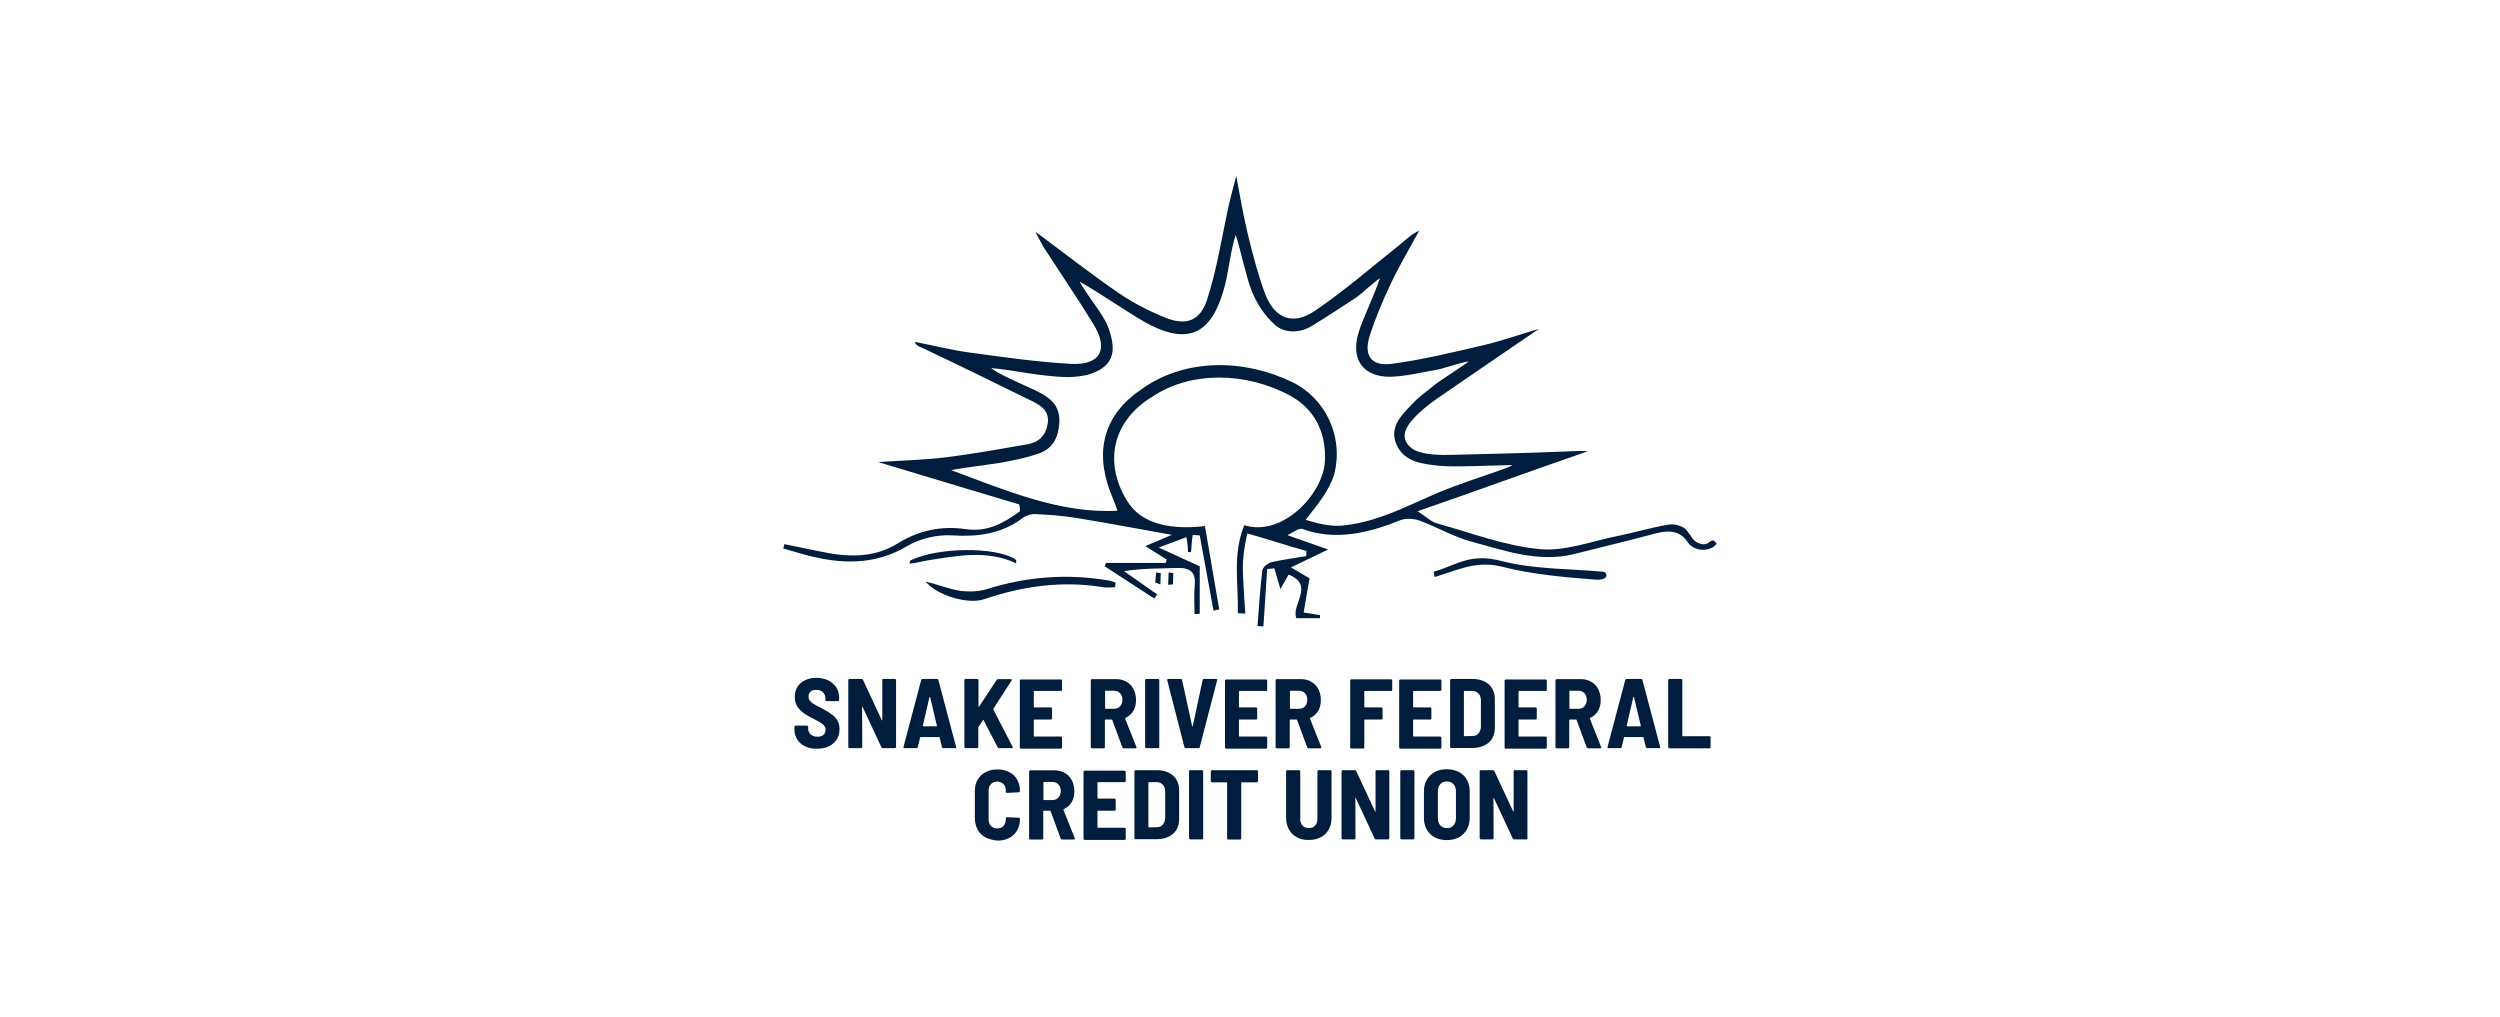 <svg width="150" height="61" viewBox="0 0 150 61" fill="none" xmlns="http://www.w3.org/2000/svg">
<path d="M69.366 34.346L69.312 34.946L69.624 35.065L69.645 34.388L69.366 34.346Z" fill="#001D3D"/>
<path d="M70.12 34.346L70.088 35.086L70.378 35.065L70.399 34.388L70.12 34.346Z" fill="#001D3D"/>
<path d="M61.156 30.267C58.398 29.44 55.629 28.614 52.688 27.723C54.158 27.627 55.489 27.594 56.809 27.433C58.419 27.23 60.029 26.94 61.628 26.661C62.315 26.543 62.744 26.156 62.862 25.416C62.98 24.632 62.433 24.321 61.918 24.064C59.675 22.969 57.668 21.971 55.414 20.908C55.307 20.855 54.942 20.758 54.888 20.511C55.994 20.726 57.088 21.005 58.194 21.155C60.2 21.423 62.218 21.724 64.246 21.831C66.028 21.928 66.543 20.962 65.599 19.438C64.654 17.903 63.646 16.422 62.669 14.909C62.497 14.652 62.368 14.362 62.122 13.9C63.903 15.22 65.459 16.444 67.091 17.56C67.96 18.161 68.926 18.655 69.902 19.052C71.158 19.567 72.017 19.266 72.435 17.946C72.993 16.218 73.283 14.405 73.659 12.623C73.798 11.947 73.991 11.303 74.174 10.562C74.399 11.732 74.592 12.902 74.871 14.061C75.161 15.252 75.472 16.444 75.891 17.592C76.46 19.105 77.554 19.556 78.885 18.655C80.645 17.463 82.255 16.057 83.919 14.737C84.305 14.426 84.648 14.072 85.153 13.836C84.584 14.898 83.962 15.929 83.446 17.023C82.963 18.043 82.523 19.084 82.18 20.157C81.804 21.316 82.277 21.992 83.489 21.831C85.357 21.584 87.203 21.134 89.038 20.704C90.09 20.457 91.109 20.093 92.343 19.728C90.186 21.198 88.222 22.54 86.258 23.892C85.7 24.278 84.605 25.115 84.337 25.824C84.101 26.478 84.638 26.897 84.917 27.026C85.486 27.294 86.409 27.305 86.988 27.294C89.553 27.23 91.614 27.187 94.178 27.079C94.415 27.069 94.994 27.036 95.263 27.079C91.957 28.217 88.662 29.43 85.056 30.674C85.636 31.05 85.872 31.308 86.226 31.404C88.276 31.973 90.304 32.757 92.397 32.95C93.921 33.089 95.509 32.467 97.076 32.156C98.085 31.952 99.072 31.651 100.092 31.479C100.403 31.426 100.682 31.49 100.993 31.64C101.294 31.801 101.466 32.316 101.766 32.51C101.852 32.563 102.088 32.692 102.324 32.649C102.593 32.606 102.732 32.188 103 32.628C102.593 33.154 101.627 33.089 101.262 32.531C100.704 31.683 99.877 31.855 99.094 32.07C97.495 32.499 96.067 32.832 94.458 33.239C92.311 33.776 90.293 33.036 88.287 32.499C87.213 32.209 86.215 31.619 85.163 31.233C84.809 31.104 84.316 31.082 83.962 31.233C82.137 31.973 80.109 32.467 78.155 31.737C77.962 31.662 77.608 31.919 77.254 32.113C77.984 32.37 78.713 32.628 79.69 32.971C78.832 33.379 78.198 33.69 77.458 34.044L78.574 34.699C78.456 35.364 78.338 36.03 78.22 36.749C78.595 36.813 78.907 36.867 79.207 36.91C79.196 37.017 79.196 36.974 79.196 37.092H77.78C77.458 36.255 78.907 35.128 77.318 34.474C77.136 34.796 76.986 35.053 76.825 35.343C76.685 34.882 76.578 34.495 76.46 34.098C76.213 34.13 76.277 34.12 76.031 34.141C75.955 35.289 75.88 36.438 75.805 37.586C75.687 37.575 75.569 37.575 75.451 37.565C75.537 36.448 75.601 35.332 75.741 34.227C75.762 34.034 76.073 33.787 76.288 33.733C76.975 33.572 77.672 33.486 78.37 33.368C78.381 33.197 78.381 33.229 78.381 33.057C77.232 32.746 76.191 32.381 74.839 32.005C74.839 32.005 74.571 33.111 74.571 34.012C74.571 34.914 74.721 36.813 74.721 36.813C74.571 36.803 74.421 36.803 74.27 36.792C74.313 35.042 73.938 33.261 74.657 31.512C76.921 32.231 79.4 29.666 79.497 27.648C79.583 25.91 78.832 24.514 77.415 23.742C74.732 22.293 71.426 22.271 69.151 23.795C66.779 25.223 66.178 27.723 67.638 30.073C68.529 31.512 70.385 31.791 72.296 31.565C72.585 33.229 72.865 34.892 73.154 36.566C73.036 36.588 72.918 36.609 72.811 36.642C72.532 35.139 72.263 33.626 71.984 32.123C71.802 32.123 71.748 32.102 71.566 32.091C71.501 32.381 71.48 33.078 71.469 33.089C71.426 33.164 71.276 33.121 71.276 33.1C71.276 32.832 71.233 32.478 71.19 32.231C70.772 32.392 70.181 32.596 69.527 32.853C70.439 33.272 71.169 33.604 71.984 33.98V36.824C71.877 36.835 71.781 36.835 71.673 36.846C71.673 36.277 71.63 35.697 71.684 35.128C71.759 34.334 71.416 34.055 70.643 34.077C69.613 34.12 68.582 34.087 67.445 34.27C68.11 34.731 68.765 35.203 69.43 35.665L69.258 35.912C68.271 35.268 67.273 34.624 66.286 33.98C66.318 33.873 66.318 33.883 66.35 33.776H69.945C69.978 33.669 69.978 33.679 69.999 33.572C69.602 33.325 69.205 33.078 68.722 32.767C69.258 32.542 69.688 32.359 70.31 32.091C68.26 31.726 66.404 31.372 64.547 31.072C63.742 30.943 62.916 30.878 62.1 30.846C61.853 30.836 61.553 30.932 61.36 31.082C60.083 32.038 58.677 32.22 57.12 32.123C56.24 32.07 55.21 32.306 54.448 32.757C52.473 33.937 50.456 33.851 48.374 33.304C47.912 33.186 47.462 33.036 47 32.907L47.064 32.649C47.934 32.821 48.792 33.014 49.662 33.175C51.132 33.443 52.559 33.422 53.901 32.585C55.124 31.823 56.509 31.533 57.936 31.748C59.245 31.941 60.233 31.383 61.199 30.674C61.188 30.46 61.188 30.438 61.156 30.267ZM67.048 30.642C66.983 30.395 66.726 29.816 66.597 29.462C65.663 26.951 66.296 24.815 68.518 23.334C71.104 21.488 74.657 21.52 77.554 22.937C79.475 23.87 80.656 26.146 80.044 28.496C79.69 29.526 79.089 30.224 78.338 31.19C79.035 31.404 79.84 31.608 80.559 31.533C83.189 31.276 85.303 29.805 87.739 29.011C88.19 28.818 90.744 28.013 90.734 27.906C89.853 27.906 87.256 28.045 86.387 27.949C85.378 27.841 84.241 27.745 83.779 26.65C83.328 25.577 84.155 24.847 84.82 24.149C85.185 23.763 85.636 23.462 86.044 23.119C86.409 22.819 87.761 21.982 88.126 21.681C87.739 21.724 86.494 22.142 86.215 22.185C85.303 22.336 84.391 22.572 83.479 22.604C81.826 22.647 81.042 21.606 81.493 20.028C81.751 19.127 82.416 17.839 82.792 16.691C82.277 17.055 81.633 17.689 81.311 17.893C80.452 18.451 79.594 19.019 78.713 19.556C77.995 19.996 77.061 20.017 76.471 19.47C75.87 18.912 75.43 18.268 75.097 17.442C74.785 16.68 74.41 14.877 74.142 14.093C73.873 14.866 73.68 16.412 73.519 17.034C72.897 19.449 71.781 21.048 68.722 19.341C67.617 18.719 66.017 17.592 64.772 16.895C65.223 17.71 66.189 18.858 66.468 19.578C66.951 20.855 66.994 21.917 65.406 22.443C65.041 22.561 64.461 22.625 64.075 22.625C62.508 22.615 60.566 22.153 59.471 22.089C60.147 22.615 61.993 23.302 62.605 23.677C63.248 24.064 63.613 24.568 63.56 25.384C63.495 26.274 63.163 26.929 62.304 27.219C61.746 27.412 61.166 27.541 60.598 27.659C59.642 27.863 58.14 28.002 57.067 28.206C60.383 29.44 63.656 30.836 67.048 30.642Z" fill="#001D3D"/>
<path d="M66.907 35.236C66.671 35.236 66.435 35.268 66.21 35.236C63.752 34.828 61.38 35.16 59.041 35.955C58.075 36.276 56.24 35.74 55.531 34.892C56.282 35.075 57.098 35.396 57.699 35.461C58.203 35.514 58.751 35.493 59.223 35.343C61.616 34.592 64.042 34.409 66.51 34.828C66.66 34.849 66.8 34.913 66.939 34.956C66.929 35.032 66.918 35.139 66.907 35.236Z" fill="#001D3D"/>
<path d="M60.962 33.797C59.234 32.982 57.431 33.346 55.714 33.615C55.306 33.679 54.995 33.787 54.587 33.819C54.587 33.754 54.544 33.669 54.694 33.593C56.358 32.831 59.663 32.81 60.876 33.529C61.015 33.626 60.972 33.69 60.962 33.797Z" fill="#001D3D"/>
<path d="M48.309 44.782C48.105 44.686 47.944 44.546 47.837 44.374C47.729 44.203 47.665 43.999 47.665 43.763V43.612C47.665 43.591 47.676 43.58 47.687 43.559C47.697 43.548 47.719 43.537 47.74 43.537H48.416C48.438 43.537 48.449 43.548 48.47 43.559C48.481 43.57 48.491 43.591 48.491 43.612V43.72C48.491 43.859 48.545 43.977 48.642 44.063C48.749 44.16 48.878 44.203 49.06 44.203C49.211 44.203 49.328 44.16 49.414 44.085C49.5 44.01 49.532 43.902 49.532 43.784C49.532 43.698 49.511 43.612 49.457 43.548C49.404 43.484 49.328 43.419 49.243 43.366C49.146 43.312 49.007 43.226 48.813 43.13C48.577 43.011 48.384 42.904 48.234 42.797C48.084 42.69 47.955 42.561 47.847 42.4C47.74 42.239 47.687 42.046 47.687 41.809C47.687 41.584 47.74 41.38 47.847 41.209C47.955 41.037 48.105 40.908 48.309 40.811C48.502 40.715 48.727 40.672 48.985 40.672C49.253 40.672 49.489 40.725 49.693 40.822C49.897 40.919 50.058 41.069 50.176 41.241C50.294 41.423 50.348 41.627 50.348 41.874V41.992C50.348 42.013 50.337 42.024 50.327 42.046C50.316 42.056 50.294 42.067 50.273 42.067H49.597C49.575 42.067 49.565 42.056 49.543 42.046C49.532 42.035 49.522 42.013 49.522 41.992V41.885C49.522 41.745 49.468 41.627 49.371 41.53C49.275 41.434 49.135 41.391 48.964 41.391C48.824 41.391 48.706 41.423 48.631 41.498C48.545 41.573 48.513 41.67 48.513 41.799C48.513 41.885 48.534 41.971 48.588 42.035C48.631 42.099 48.706 42.164 48.803 42.228C48.899 42.292 49.05 42.367 49.253 42.464L49.382 42.539C49.608 42.668 49.79 42.775 49.919 42.872C50.048 42.969 50.155 43.087 50.241 43.226C50.327 43.366 50.37 43.537 50.37 43.741C50.37 44.106 50.252 44.385 50.005 44.6C49.758 44.815 49.436 44.922 49.039 44.922C48.749 44.933 48.513 44.879 48.309 44.782Z" fill="#001D3D"/>
<path d="M52.948 40.758C52.959 40.747 52.98 40.736 53.002 40.736H53.689C53.71 40.736 53.721 40.747 53.742 40.758C53.753 40.768 53.764 40.79 53.764 40.811V44.814C53.764 44.836 53.753 44.846 53.742 44.868C53.732 44.879 53.71 44.889 53.689 44.889H52.97C52.927 44.889 52.905 44.868 52.884 44.836L51.757 42.421C51.746 42.41 51.746 42.4 51.736 42.4C51.725 42.4 51.725 42.41 51.725 42.421L51.736 44.814C51.736 44.836 51.725 44.846 51.714 44.868C51.703 44.879 51.682 44.889 51.66 44.889H50.974C50.952 44.889 50.941 44.879 50.92 44.868C50.909 44.857 50.898 44.836 50.898 44.814V40.811C50.898 40.79 50.909 40.779 50.92 40.758C50.931 40.747 50.952 40.736 50.974 40.736H51.693C51.736 40.736 51.757 40.758 51.779 40.79L52.905 43.205C52.916 43.215 52.916 43.226 52.927 43.226C52.938 43.226 52.938 43.215 52.938 43.205V40.811C52.927 40.79 52.927 40.768 52.948 40.758Z" fill="#001D3D"/>
<path d="M56.517 44.825L56.378 44.245C56.378 44.235 56.367 44.224 56.345 44.224H55.24C55.229 44.224 55.219 44.235 55.208 44.245L55.068 44.825C55.058 44.868 55.025 44.889 54.993 44.889H54.274C54.22 44.889 54.199 44.868 54.21 44.814L55.272 40.8C55.283 40.758 55.315 40.736 55.358 40.736H56.217C56.26 40.736 56.292 40.758 56.303 40.8L57.365 44.814L57.376 44.836C57.376 44.868 57.354 44.889 57.311 44.889H56.592C56.56 44.879 56.528 44.868 56.517 44.825ZM55.38 43.569C55.39 43.58 55.39 43.58 55.401 43.58H56.184C56.195 43.58 56.195 43.58 56.206 43.569C56.217 43.559 56.217 43.559 56.217 43.548L55.809 41.831C55.809 41.82 55.798 41.809 55.787 41.809C55.777 41.809 55.777 41.82 55.766 41.831L55.369 43.548C55.369 43.548 55.369 43.559 55.38 43.569Z" fill="#001D3D"/>
<path d="M57.883 44.868C57.872 44.857 57.861 44.836 57.861 44.814V40.811C57.861 40.79 57.872 40.779 57.883 40.758C57.894 40.747 57.915 40.736 57.936 40.736H58.634C58.656 40.736 58.666 40.747 58.688 40.758C58.698 40.768 58.709 40.79 58.709 40.811V42.389C58.709 42.4 58.709 42.41 58.72 42.41C58.731 42.41 58.741 42.41 58.741 42.4L59.804 40.79C59.825 40.758 59.847 40.747 59.89 40.747H60.652C60.684 40.747 60.695 40.758 60.705 40.768C60.716 40.779 60.716 40.8 60.695 40.833L59.6 42.528C59.6 42.539 59.6 42.55 59.6 42.571L60.759 44.814C60.77 44.825 60.77 44.846 60.77 44.846C60.77 44.879 60.748 44.889 60.705 44.889H59.943C59.911 44.889 59.879 44.868 59.858 44.836L59.02 43.215C59.02 43.205 59.01 43.194 58.999 43.194C58.988 43.194 58.988 43.205 58.977 43.215L58.709 43.602C58.698 43.612 58.698 43.634 58.698 43.634V44.814C58.698 44.836 58.688 44.846 58.677 44.868C58.666 44.879 58.645 44.889 58.623 44.889H57.926C57.904 44.879 57.894 44.879 57.883 44.868Z" fill="#001D3D"/>
<path d="M63.702 41.434C63.691 41.444 63.669 41.455 63.648 41.455H62.06C62.038 41.455 62.028 41.466 62.028 41.487V42.41C62.028 42.432 62.038 42.443 62.06 42.443H63.047C63.069 42.443 63.079 42.453 63.101 42.464C63.111 42.475 63.122 42.496 63.122 42.518V43.097C63.122 43.119 63.111 43.129 63.101 43.151C63.09 43.162 63.069 43.172 63.047 43.172H62.06C62.038 43.172 62.028 43.183 62.028 43.205V44.16C62.028 44.181 62.038 44.192 62.06 44.192H63.648C63.669 44.192 63.68 44.203 63.702 44.213C63.712 44.224 63.723 44.245 63.723 44.267V44.846C63.723 44.868 63.712 44.879 63.702 44.9C63.691 44.911 63.669 44.922 63.648 44.922H61.266C61.244 44.922 61.233 44.911 61.212 44.9C61.201 44.889 61.19 44.868 61.19 44.846V40.843C61.19 40.822 61.201 40.811 61.212 40.79C61.223 40.779 61.244 40.768 61.266 40.768H63.648C63.669 40.768 63.68 40.779 63.702 40.79C63.712 40.8 63.723 40.822 63.723 40.843V41.423C63.723 41.401 63.712 41.423 63.702 41.434Z" fill="#001D3D"/>
<path d="M67.335 44.825L66.734 43.194C66.723 43.183 66.713 43.172 66.702 43.172H66.326C66.305 43.172 66.294 43.183 66.294 43.204V44.825C66.294 44.846 66.283 44.857 66.273 44.879C66.262 44.889 66.24 44.9 66.219 44.9H65.521C65.5 44.9 65.489 44.889 65.468 44.879C65.457 44.868 65.446 44.846 65.446 44.825V40.822C65.446 40.8 65.457 40.789 65.468 40.768C65.478 40.757 65.5 40.747 65.521 40.747H66.97C67.206 40.747 67.41 40.8 67.593 40.908C67.775 41.015 67.915 41.154 68.011 41.348C68.108 41.541 68.162 41.755 68.162 42.002C68.162 42.26 68.108 42.474 68.001 42.657C67.893 42.839 67.732 42.979 67.528 43.075C67.507 43.086 67.507 43.097 67.507 43.118L68.183 44.814C68.183 44.825 68.194 44.836 68.194 44.846C68.194 44.879 68.172 44.9 68.129 44.9H67.41C67.367 44.879 67.346 44.868 67.335 44.825ZM66.305 41.487V42.496C66.305 42.517 66.316 42.528 66.337 42.528H66.852C67.002 42.528 67.121 42.474 67.206 42.378C67.292 42.281 67.346 42.153 67.346 41.992C67.346 41.831 67.303 41.691 67.206 41.594C67.121 41.498 66.992 41.444 66.852 41.444H66.337C66.305 41.455 66.305 41.466 66.305 41.487Z" fill="#001D3D"/>
<path d="M68.73 44.868C68.72 44.857 68.709 44.836 68.709 44.814V40.811C68.709 40.79 68.72 40.779 68.73 40.758C68.741 40.747 68.763 40.736 68.784 40.736H69.482C69.503 40.736 69.514 40.747 69.535 40.758C69.546 40.768 69.557 40.79 69.557 40.811V44.814C69.557 44.836 69.546 44.846 69.535 44.868C69.525 44.879 69.503 44.889 69.482 44.889H68.784C68.763 44.879 68.741 44.879 68.73 44.868Z" fill="#001D3D"/>
<path d="M71.064 44.825L70.033 40.811V40.79C70.033 40.758 70.055 40.736 70.098 40.736H70.849C70.892 40.736 70.913 40.758 70.924 40.8L71.525 43.559C71.525 43.569 71.536 43.58 71.546 43.58C71.557 43.58 71.557 43.569 71.568 43.559L72.158 40.8C72.169 40.758 72.19 40.736 72.233 40.736H72.963C73.017 40.736 73.038 40.758 73.028 40.811L71.986 44.825C71.976 44.868 71.944 44.889 71.901 44.889H71.149C71.106 44.879 71.085 44.868 71.064 44.825Z" fill="#001D3D"/>
<path d="M76.01 41.434C76 41.444 75.978 41.455 75.957 41.455H74.368C74.347 41.455 74.336 41.466 74.336 41.487V42.41C74.336 42.432 74.347 42.443 74.368 42.443H75.356C75.377 42.443 75.388 42.453 75.409 42.464C75.42 42.475 75.431 42.496 75.431 42.518V43.097C75.431 43.119 75.42 43.129 75.409 43.151C75.399 43.172 75.377 43.172 75.356 43.172H74.368C74.347 43.172 74.336 43.183 74.336 43.205V44.16C74.336 44.181 74.347 44.192 74.368 44.192H75.957C75.978 44.192 75.989 44.203 76.01 44.213C76.021 44.224 76.032 44.245 76.032 44.267V44.846C76.032 44.868 76.021 44.879 76.01 44.9C76 44.911 75.978 44.922 75.957 44.922H73.574C73.553 44.922 73.542 44.911 73.52 44.9C73.51 44.889 73.499 44.868 73.499 44.846V40.843C73.499 40.822 73.51 40.811 73.52 40.79C73.531 40.779 73.553 40.768 73.574 40.768H75.957C75.978 40.768 75.989 40.779 76.01 40.79C76.021 40.8 76.032 40.822 76.032 40.843V41.423C76.032 41.401 76.021 41.423 76.01 41.434Z" fill="#001D3D"/>
<path d="M78.426 44.825L77.825 43.194C77.814 43.183 77.803 43.172 77.793 43.172H77.417C77.396 43.172 77.385 43.183 77.385 43.204V44.825C77.385 44.846 77.374 44.857 77.364 44.879C77.353 44.889 77.331 44.9 77.31 44.9H76.612C76.591 44.9 76.58 44.889 76.559 44.879C76.548 44.868 76.537 44.846 76.537 44.825V40.822C76.537 40.8 76.548 40.789 76.559 40.768C76.569 40.747 76.591 40.747 76.612 40.747H78.061C78.297 40.747 78.501 40.8 78.684 40.908C78.866 41.015 79.005 41.154 79.102 41.348C79.199 41.541 79.252 41.755 79.252 42.002C79.252 42.26 79.199 42.474 79.091 42.657C78.984 42.839 78.823 42.979 78.619 43.075C78.598 43.086 78.598 43.097 78.598 43.118L79.274 44.814C79.274 44.825 79.284 44.836 79.284 44.846C79.284 44.879 79.263 44.9 79.22 44.9H78.501C78.469 44.879 78.437 44.868 78.426 44.825ZM77.396 41.487V42.496C77.396 42.517 77.406 42.528 77.428 42.528H77.943C78.093 42.528 78.211 42.474 78.297 42.378C78.383 42.281 78.437 42.153 78.437 41.992C78.437 41.831 78.394 41.691 78.297 41.594C78.201 41.498 78.082 41.444 77.943 41.444H77.428C77.406 41.455 77.396 41.466 77.396 41.487Z" fill="#001D3D"/>
<path d="M83.522 41.434C83.511 41.445 83.49 41.456 83.468 41.456H81.891C81.869 41.456 81.859 41.467 81.859 41.488V42.411C81.859 42.432 81.869 42.443 81.891 42.443H82.878C82.9 42.443 82.91 42.454 82.932 42.465C82.943 42.475 82.953 42.497 82.953 42.518V43.098C82.953 43.119 82.943 43.13 82.932 43.152C82.921 43.162 82.9 43.173 82.878 43.173H81.891C81.869 43.173 81.859 43.184 81.859 43.205V44.837C81.859 44.858 81.848 44.869 81.837 44.89C81.826 44.901 81.805 44.912 81.784 44.912H81.086C81.064 44.912 81.054 44.901 81.032 44.89C81.022 44.879 81.011 44.858 81.011 44.837V40.833C81.011 40.812 81.022 40.801 81.032 40.78C81.043 40.769 81.064 40.758 81.086 40.758H83.458C83.479 40.758 83.49 40.769 83.511 40.78C83.533 40.791 83.533 40.812 83.533 40.833V41.413C83.544 41.402 83.533 41.424 83.522 41.434Z" fill="#001D3D"/>
<path d="M86.463 41.434C86.452 41.444 86.43 41.455 86.409 41.455H84.82C84.799 41.455 84.788 41.466 84.788 41.487V42.41C84.788 42.432 84.799 42.443 84.82 42.443H85.808C85.829 42.443 85.84 42.453 85.862 42.464C85.872 42.475 85.883 42.496 85.883 42.518V43.097C85.883 43.119 85.872 43.129 85.862 43.151C85.851 43.162 85.829 43.172 85.808 43.172H84.82C84.799 43.172 84.788 43.183 84.788 43.205V44.16C84.788 44.181 84.799 44.192 84.82 44.192H86.409C86.43 44.192 86.441 44.203 86.463 44.213C86.473 44.224 86.484 44.245 86.484 44.267V44.846C86.484 44.868 86.473 44.879 86.463 44.9C86.452 44.911 86.43 44.922 86.409 44.922H84.026C84.005 44.922 83.994 44.911 83.973 44.9C83.962 44.889 83.951 44.868 83.951 44.846V40.843C83.951 40.822 83.962 40.811 83.973 40.79C83.983 40.779 84.005 40.768 84.026 40.768H86.409C86.43 40.768 86.441 40.779 86.463 40.79C86.473 40.8 86.484 40.822 86.484 40.843V41.423C86.484 41.401 86.473 41.423 86.463 41.434Z" fill="#001D3D"/>
<path d="M87.029 44.868C87.019 44.857 87.008 44.836 87.008 44.814V40.811C87.008 40.79 87.019 40.779 87.029 40.758C87.04 40.747 87.061 40.736 87.083 40.736H88.36C88.628 40.736 88.854 40.79 89.058 40.886C89.262 40.983 89.422 41.122 89.53 41.305C89.637 41.487 89.691 41.702 89.691 41.938V43.677C89.691 43.913 89.637 44.127 89.53 44.31C89.422 44.492 89.262 44.632 89.058 44.728C88.854 44.825 88.618 44.879 88.36 44.879H87.083C87.061 44.879 87.051 44.879 87.029 44.868ZM87.877 44.17L88.36 44.16C88.51 44.16 88.628 44.106 88.714 43.999C88.8 43.891 88.854 43.752 88.854 43.58V42.035C88.854 41.852 88.811 41.713 88.714 41.616C88.618 41.52 88.5 41.455 88.349 41.455H87.866C87.845 41.455 87.834 41.466 87.834 41.487V44.138C87.845 44.16 87.856 44.17 87.877 44.17Z" fill="#001D3D"/>
<path d="M92.787 41.434C92.776 41.444 92.754 41.455 92.733 41.455H91.145C91.123 41.455 91.112 41.466 91.112 41.487V42.41C91.112 42.432 91.123 42.443 91.145 42.443H92.132C92.153 42.443 92.164 42.453 92.186 42.464C92.197 42.475 92.207 42.496 92.207 42.518V43.097C92.207 43.119 92.197 43.129 92.186 43.151C92.175 43.162 92.153 43.172 92.132 43.172H91.145C91.123 43.172 91.112 43.183 91.112 43.205V44.16C91.112 44.181 91.123 44.192 91.145 44.192H92.733C92.754 44.192 92.765 44.203 92.787 44.213C92.797 44.224 92.808 44.245 92.808 44.267V44.846C92.808 44.868 92.797 44.879 92.787 44.9C92.776 44.911 92.754 44.922 92.733 44.922H90.35C90.329 44.922 90.318 44.911 90.297 44.9C90.286 44.889 90.275 44.868 90.275 44.846V40.843C90.275 40.822 90.286 40.811 90.297 40.79C90.308 40.779 90.329 40.768 90.35 40.768H92.733C92.754 40.768 92.765 40.779 92.787 40.79C92.797 40.8 92.808 40.822 92.808 40.843V41.423C92.808 41.401 92.797 41.423 92.787 41.434Z" fill="#001D3D"/>
<path d="M95.196 44.825L94.594 43.194C94.584 43.183 94.573 43.172 94.562 43.172H94.187C94.165 43.172 94.154 43.183 94.154 43.204V44.825C94.154 44.846 94.144 44.857 94.133 44.879C94.122 44.889 94.101 44.9 94.079 44.9H93.403C93.382 44.9 93.371 44.889 93.35 44.879C93.339 44.868 93.328 44.846 93.328 44.825V40.822C93.328 40.8 93.339 40.789 93.35 40.768C93.36 40.757 93.382 40.747 93.403 40.747H94.852C95.088 40.747 95.292 40.8 95.475 40.908C95.657 41.015 95.796 41.154 95.893 41.348C95.99 41.541 96.043 41.755 96.043 42.002C96.043 42.26 95.99 42.474 95.882 42.657C95.775 42.839 95.614 42.979 95.41 43.075C95.389 43.086 95.389 43.097 95.389 43.118L96.065 44.814C96.065 44.825 96.076 44.836 96.076 44.846C96.076 44.879 96.054 44.9 96.011 44.9H95.292C95.239 44.879 95.206 44.868 95.196 44.825ZM94.165 41.487V42.496C94.165 42.517 94.176 42.528 94.197 42.528H94.713C94.863 42.528 94.981 42.474 95.067 42.378C95.153 42.281 95.206 42.153 95.206 41.992C95.206 41.831 95.163 41.691 95.067 41.594C94.97 41.498 94.852 41.444 94.713 41.444H94.197C94.176 41.455 94.165 41.466 94.165 41.487Z" fill="#001D3D"/>
<path d="M98.75 44.825L98.61 44.245C98.61 44.235 98.599 44.224 98.578 44.224H97.472C97.462 44.224 97.451 44.235 97.44 44.245L97.301 44.825C97.29 44.868 97.258 44.889 97.226 44.889H96.517C96.464 44.889 96.442 44.868 96.453 44.814L97.515 40.8C97.526 40.758 97.558 40.736 97.601 40.736H98.46C98.503 40.736 98.535 40.758 98.546 40.8L99.608 44.814L99.619 44.836C99.619 44.868 99.597 44.889 99.555 44.889H98.835C98.793 44.879 98.76 44.868 98.75 44.825ZM97.612 43.569C97.623 43.58 97.623 43.58 97.633 43.58H98.417C98.428 43.58 98.428 43.58 98.438 43.569C98.449 43.559 98.449 43.559 98.449 43.548L98.041 41.831C98.041 41.82 98.031 41.809 98.02 41.809C98.009 41.809 98.009 41.82 97.998 41.831L97.601 43.548C97.601 43.548 97.601 43.559 97.612 43.569Z" fill="#001D3D"/>
<path d="M100.113 44.868C100.103 44.857 100.092 44.836 100.092 44.814V40.811C100.092 40.79 100.103 40.779 100.113 40.758C100.124 40.747 100.145 40.736 100.167 40.736H100.865C100.886 40.736 100.897 40.747 100.918 40.758C100.94 40.768 100.94 40.79 100.94 40.811V44.138C100.94 44.16 100.95 44.17 100.972 44.17H102.56C102.582 44.17 102.592 44.181 102.614 44.192C102.625 44.203 102.635 44.224 102.635 44.245V44.825C102.635 44.846 102.625 44.857 102.614 44.879C102.603 44.889 102.582 44.9 102.56 44.9H100.167C100.145 44.879 100.124 44.879 100.113 44.868Z" fill="#001D3D"/>
<path d="M59.135 50.245C58.931 50.137 58.77 49.987 58.663 49.783C58.556 49.59 58.491 49.354 58.491 49.096V47.454C58.491 47.197 58.545 46.971 58.663 46.778C58.77 46.585 58.931 46.435 59.135 46.327C59.339 46.22 59.575 46.166 59.843 46.166C60.112 46.166 60.348 46.22 60.552 46.327C60.756 46.435 60.917 46.574 61.024 46.767C61.131 46.96 61.196 47.175 61.196 47.433V47.465C61.196 47.486 61.185 47.497 61.174 47.519C61.163 47.529 61.142 47.54 61.121 47.54L60.423 47.572C60.38 47.572 60.348 47.551 60.348 47.508V47.433C60.348 47.272 60.305 47.143 60.208 47.046C60.112 46.95 59.983 46.896 59.833 46.896C59.672 46.896 59.543 46.95 59.457 47.046C59.361 47.143 59.318 47.272 59.318 47.433V49.171C59.318 49.332 59.361 49.461 59.457 49.558C59.554 49.654 59.682 49.708 59.833 49.708C59.994 49.708 60.123 49.654 60.208 49.558C60.294 49.461 60.348 49.332 60.348 49.171V49.096C60.348 49.053 60.369 49.032 60.423 49.032L61.121 49.064C61.142 49.064 61.153 49.075 61.174 49.085C61.185 49.096 61.196 49.118 61.196 49.139V49.16C61.196 49.418 61.142 49.633 61.024 49.826C60.917 50.019 60.756 50.169 60.552 50.277C60.348 50.384 60.112 50.438 59.843 50.438C59.575 50.406 59.339 50.352 59.135 50.245Z" fill="#001D3D"/>
<path d="M63.635 50.298L63.034 48.667C63.023 48.656 63.013 48.646 63.002 48.646H62.626C62.605 48.646 62.594 48.656 62.594 48.678V50.298C62.594 50.32 62.583 50.331 62.572 50.352C62.562 50.363 62.54 50.374 62.519 50.374H61.821C61.8 50.374 61.789 50.363 61.768 50.352C61.757 50.341 61.746 50.32 61.746 50.298V46.295C61.746 46.274 61.757 46.263 61.768 46.242C61.778 46.231 61.8 46.22 61.821 46.22H63.27C63.506 46.22 63.71 46.274 63.892 46.381C64.075 46.489 64.215 46.628 64.311 46.821C64.408 47.014 64.461 47.229 64.461 47.476C64.461 47.733 64.408 47.948 64.3 48.131C64.193 48.313 64.032 48.453 63.828 48.549C63.807 48.56 63.807 48.571 63.807 48.592L64.483 50.288C64.483 50.298 64.493 50.309 64.493 50.32C64.493 50.352 64.472 50.374 64.429 50.374H63.71C63.667 50.352 63.646 50.341 63.635 50.298ZM62.605 46.961V47.969C62.605 47.991 62.615 48.002 62.637 48.002H63.152C63.302 48.002 63.42 47.948 63.506 47.852C63.592 47.755 63.646 47.626 63.646 47.465C63.646 47.304 63.603 47.165 63.506 47.068C63.42 46.971 63.291 46.918 63.152 46.918H62.637C62.615 46.928 62.605 46.939 62.605 46.961Z" fill="#001D3D"/>
<path d="M67.522 46.907C67.511 46.918 67.49 46.929 67.469 46.929H65.88C65.859 46.929 65.848 46.939 65.848 46.961V47.884C65.848 47.905 65.859 47.916 65.88 47.916H66.867C66.889 47.916 66.9 47.927 66.921 47.937C66.932 47.948 66.943 47.97 66.943 47.991V48.571C66.943 48.592 66.932 48.603 66.921 48.624C66.91 48.635 66.889 48.646 66.867 48.646H65.88C65.859 48.646 65.848 48.657 65.848 48.678V49.633C65.848 49.655 65.859 49.665 65.88 49.665H67.469C67.49 49.665 67.501 49.676 67.522 49.687C67.533 49.697 67.544 49.719 67.544 49.74V50.32C67.544 50.341 67.533 50.352 67.522 50.374C67.511 50.384 67.49 50.395 67.469 50.395H65.086C65.064 50.395 65.054 50.384 65.032 50.374C65.022 50.363 65.011 50.341 65.011 50.32V46.317C65.011 46.295 65.022 46.285 65.032 46.263C65.043 46.252 65.064 46.242 65.086 46.242H67.469C67.49 46.242 67.501 46.252 67.522 46.263C67.533 46.274 67.544 46.295 67.544 46.317V46.896C67.544 46.875 67.533 46.896 67.522 46.907Z" fill="#001D3D"/>
<path d="M68.088 50.342C68.077 50.331 68.066 50.31 68.066 50.288V46.285C68.066 46.264 68.077 46.253 68.088 46.231C68.099 46.221 68.12 46.21 68.141 46.21H69.419C69.687 46.21 69.912 46.264 70.116 46.36C70.32 46.457 70.481 46.596 70.588 46.779C70.696 46.961 70.749 47.176 70.749 47.412V49.151C70.749 49.387 70.696 49.601 70.588 49.784C70.481 49.966 70.32 50.106 70.116 50.202C69.912 50.299 69.676 50.352 69.419 50.352H68.141C68.12 50.352 68.109 50.352 68.088 50.342ZM68.936 49.644L69.419 49.633C69.569 49.633 69.687 49.58 69.773 49.472C69.859 49.365 69.912 49.226 69.912 49.054V47.508C69.912 47.326 69.869 47.187 69.773 47.09C69.687 46.983 69.558 46.929 69.408 46.929H68.936C68.914 46.929 68.903 46.94 68.903 46.961V49.612C68.903 49.633 68.914 49.644 68.936 49.644Z" fill="#001D3D"/>
<path d="M71.363 50.342C71.353 50.331 71.342 50.31 71.342 50.288V46.285C71.342 46.264 71.353 46.253 71.363 46.231C71.374 46.221 71.395 46.21 71.417 46.21H72.115C72.136 46.21 72.147 46.221 72.168 46.231C72.179 46.242 72.19 46.264 72.19 46.285V50.288C72.19 50.31 72.179 50.32 72.168 50.342C72.157 50.352 72.136 50.363 72.115 50.363H71.417C71.395 50.352 71.374 50.352 71.363 50.342Z" fill="#001D3D"/>
<path d="M75.461 46.231C75.472 46.242 75.483 46.264 75.483 46.285V46.865C75.483 46.886 75.472 46.897 75.461 46.918C75.451 46.929 75.429 46.94 75.407 46.94H74.506C74.485 46.94 74.474 46.95 74.474 46.972V50.299C74.474 50.32 74.463 50.331 74.452 50.352C74.442 50.363 74.42 50.374 74.399 50.374H73.701C73.68 50.374 73.669 50.363 73.647 50.352C73.637 50.342 73.626 50.32 73.626 50.299V46.972C73.626 46.95 73.615 46.94 73.594 46.94H72.725C72.703 46.94 72.692 46.929 72.671 46.918C72.66 46.908 72.649 46.886 72.649 46.865V46.285C72.649 46.264 72.66 46.253 72.671 46.231C72.682 46.21 72.703 46.21 72.725 46.21H75.386C75.429 46.21 75.44 46.221 75.461 46.231Z" fill="#001D3D"/>
<path d="M77.811 50.234C77.607 50.127 77.446 49.966 77.339 49.773C77.231 49.569 77.167 49.344 77.167 49.086V46.285C77.167 46.264 77.178 46.253 77.189 46.231C77.199 46.221 77.221 46.21 77.242 46.21H77.94C77.961 46.21 77.972 46.221 77.993 46.231C78.015 46.242 78.015 46.264 78.015 46.285V49.129C78.015 49.301 78.058 49.44 78.154 49.537C78.251 49.633 78.38 49.687 78.53 49.687C78.691 49.687 78.82 49.633 78.906 49.537C79.002 49.43 79.045 49.301 79.045 49.129V46.285C79.045 46.264 79.056 46.253 79.067 46.231C79.077 46.21 79.099 46.21 79.12 46.21H79.818C79.839 46.21 79.85 46.221 79.871 46.231C79.882 46.242 79.893 46.264 79.893 46.285V49.086C79.893 49.344 79.839 49.58 79.721 49.773C79.614 49.977 79.453 50.127 79.249 50.234C79.045 50.342 78.809 50.395 78.541 50.395C78.251 50.406 78.015 50.352 77.811 50.234Z" fill="#001D3D"/>
<path d="M82.543 46.231C82.554 46.221 82.575 46.21 82.597 46.21H83.284C83.305 46.21 83.316 46.221 83.337 46.231C83.348 46.242 83.359 46.264 83.359 46.285V50.288C83.359 50.31 83.348 50.32 83.337 50.342C83.326 50.352 83.305 50.363 83.284 50.363H82.564C82.522 50.363 82.5 50.342 82.479 50.31L81.352 47.895C81.341 47.884 81.341 47.873 81.33 47.873C81.32 47.873 81.32 47.884 81.32 47.895L81.33 50.288C81.33 50.31 81.32 50.32 81.309 50.342C81.298 50.352 81.277 50.363 81.255 50.363H80.568C80.547 50.363 80.536 50.352 80.515 50.342C80.504 50.331 80.493 50.31 80.493 50.288V46.285C80.493 46.264 80.504 46.253 80.515 46.231C80.525 46.21 80.547 46.21 80.568 46.21H81.287C81.33 46.21 81.352 46.231 81.373 46.264L82.5 48.678C82.511 48.689 82.511 48.7 82.522 48.7C82.532 48.7 82.532 48.689 82.532 48.678V46.285C82.522 46.264 82.532 46.242 82.543 46.231Z" fill="#001D3D"/>
<path d="M84.038 50.342C84.027 50.331 84.017 50.31 84.017 50.288V46.285C84.017 46.264 84.027 46.253 84.038 46.231C84.049 46.221 84.07 46.21 84.092 46.21H84.789C84.811 46.21 84.822 46.221 84.843 46.231C84.865 46.242 84.865 46.264 84.865 46.285V50.288C84.865 50.31 84.854 50.32 84.843 50.342C84.832 50.352 84.811 50.363 84.789 50.363H84.092C84.06 50.352 84.049 50.352 84.038 50.342Z" fill="#001D3D"/>
<path d="M86.089 50.245C85.885 50.138 85.724 49.977 85.606 49.773C85.488 49.569 85.435 49.333 85.435 49.064V47.487C85.435 47.218 85.488 46.993 85.606 46.789C85.724 46.585 85.885 46.435 86.089 46.317C86.293 46.199 86.54 46.156 86.808 46.156C87.077 46.156 87.323 46.21 87.527 46.317C87.742 46.424 87.903 46.585 88.01 46.789C88.128 46.993 88.182 47.218 88.182 47.487V49.064C88.182 49.333 88.128 49.569 88.01 49.773C87.892 49.977 87.731 50.127 87.527 50.245C87.313 50.352 87.077 50.406 86.808 50.406C86.54 50.406 86.293 50.352 86.089 50.245ZM87.205 49.526C87.302 49.419 87.356 49.279 87.356 49.107V47.476C87.356 47.294 87.302 47.154 87.205 47.047C87.109 46.94 86.969 46.886 86.808 46.886C86.647 46.886 86.519 46.94 86.422 47.047C86.325 47.154 86.272 47.294 86.272 47.476V49.107C86.272 49.279 86.325 49.419 86.422 49.526C86.519 49.633 86.647 49.687 86.808 49.687C86.969 49.698 87.098 49.644 87.205 49.526Z" fill="#001D3D"/>
<path d="M90.83 46.231C90.841 46.221 90.862 46.21 90.884 46.21H91.571C91.592 46.21 91.603 46.221 91.624 46.231C91.635 46.242 91.646 46.264 91.646 46.285V50.288C91.646 50.31 91.635 50.32 91.624 50.342C91.614 50.352 91.592 50.363 91.571 50.363H90.852C90.809 50.363 90.787 50.342 90.766 50.31L89.639 47.895C89.628 47.884 89.628 47.873 89.617 47.873C89.607 47.873 89.607 47.884 89.607 47.895L89.617 50.288C89.617 50.31 89.607 50.32 89.596 50.342C89.585 50.352 89.564 50.363 89.542 50.363H88.855C88.834 50.363 88.823 50.352 88.802 50.342C88.791 50.331 88.78 50.31 88.78 50.288V46.285C88.78 46.264 88.791 46.253 88.802 46.231C88.812 46.221 88.834 46.21 88.855 46.21H89.575C89.617 46.21 89.639 46.231 89.66 46.264L90.787 48.678C90.798 48.689 90.798 48.7 90.809 48.7C90.819 48.7 90.819 48.689 90.819 48.678V46.285C90.809 46.264 90.819 46.242 90.83 46.231Z" fill="#001D3D"/>
<path d="M86.022 34.302C87.364 33.937 88.18 33.132 90.165 33.68C92.097 34.163 94.157 34.12 96.164 34.302C96.186 34.302 96.218 34.313 96.239 34.313C96.422 34.367 96.433 34.624 96.272 34.699C96.154 34.753 96.025 34.806 95.671 34.774C93.889 34.635 91.925 34.463 90.208 34.023C89.092 33.733 88.276 33.905 87.257 34.238C86.87 34.367 86.473 34.495 86.076 34.624C86.065 34.527 86.044 34.42 86.022 34.302Z" fill="#001D3D"/>
</svg>

